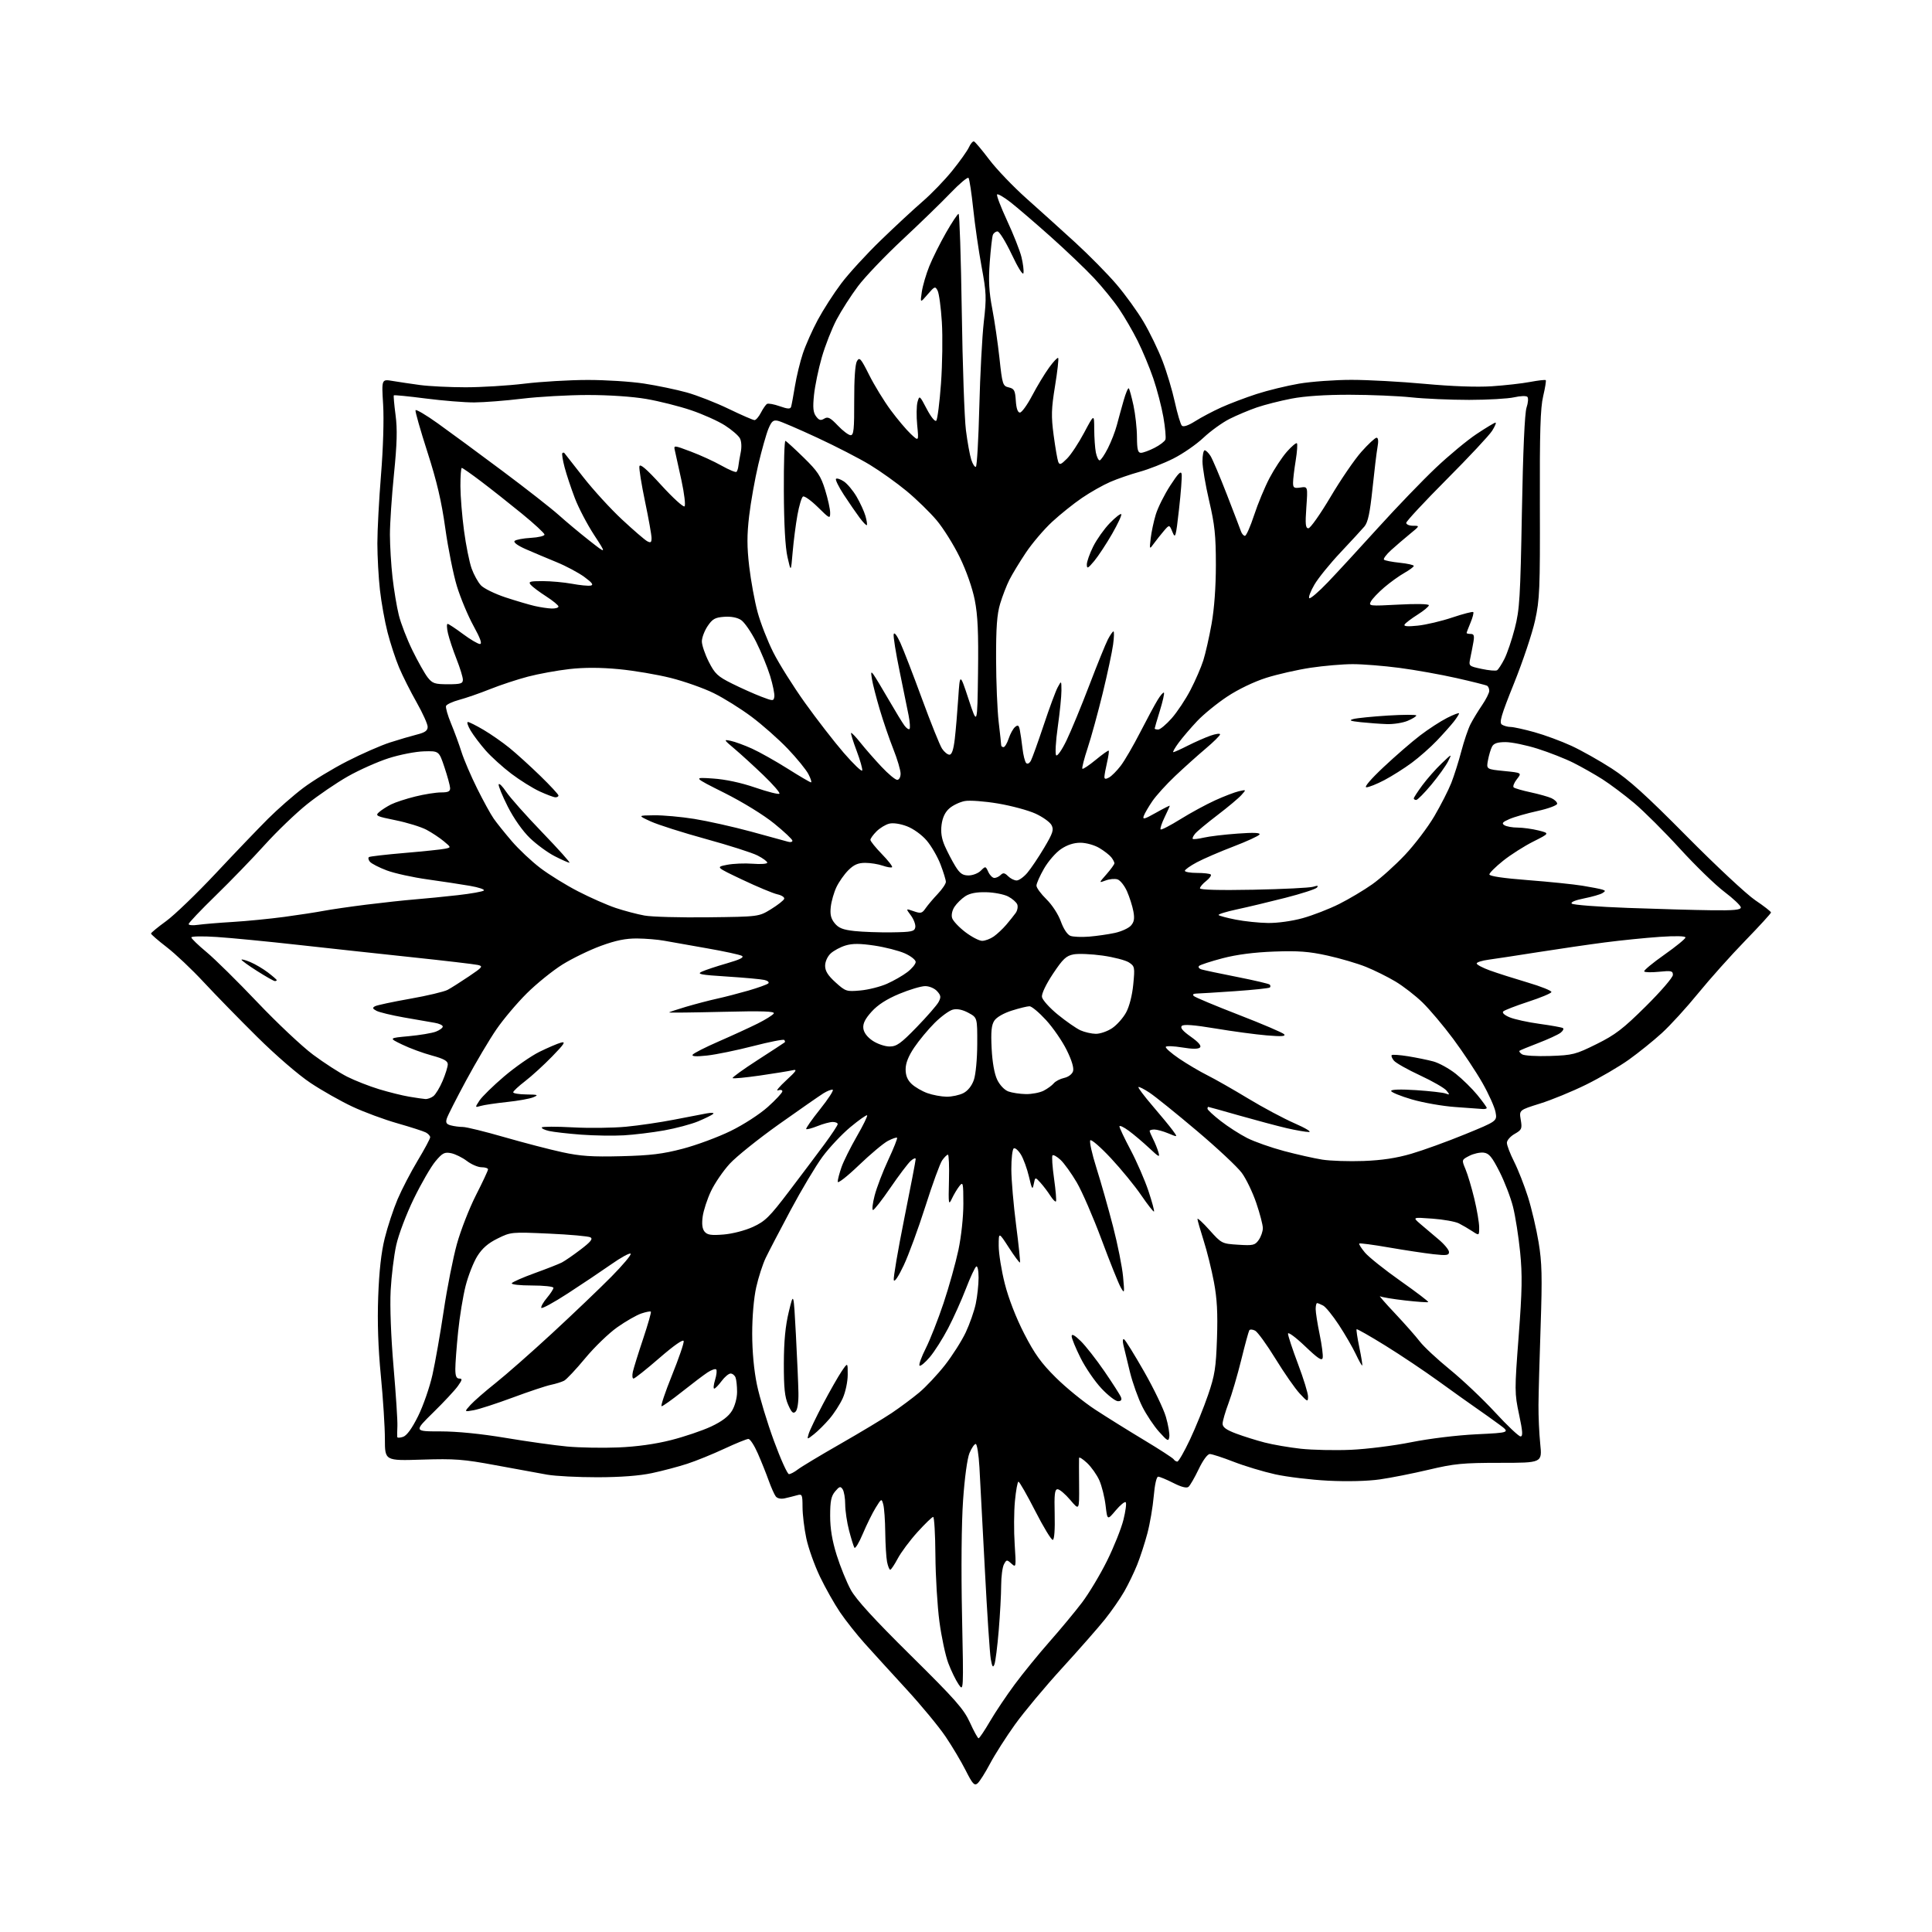 <?xml version="1.0" encoding="UTF-8" standalone="no"?>
<svg 
  version="1.1" 
  xmlns="http://www.w3.org/2000/svg" 
  xmlns:xlink="http://www.w3.org/1999/xlink" 
  xmlns:svg="http://www.w3.org/2000/svg"
  xmlns:rdf="http://www.w3.org/1999/02/22-rdf-syntax-ns#"
  xmlns:cc="http://creativecommons.org/ns#"
  xmlns:dc="http://purl.org/dc/elements/1.1/"
  viewBox="0 0 768 768"
  width="768"
  height="768"
>
<style>svg {background-color: white; }</style>"
<path stroke="none" fill="black" fill-rule="evenodd" d="M388.57,708.94C387.34,709.96 386.59,709.13 383.91,703.83C382.16,700.35 378.55,694.28 375.89,690.34C373.24,686.41 366.21,677.90 360.28,671.45C354.35,664.99 346.92,656.84 343.77,653.33C340.62,649.82 336.20,644.24 333.95,640.93C331.70,637.62 328.09,631.22 325.93,626.71C323.77,622.19 321.33,615.35 320.52,611.50C319.70,607.65 319.03,602.09 319.02,599.13C319.00,594.05 318.88,593.80 316.75,594.41C315.51,594.76 313.35,595.30 311.94,595.61C310.39,595.95 308.99,595.65 308.37,594.84C307.80,594.10 306.54,591.25 305.55,588.50C304.57,585.75 302.63,580.91 301.24,577.75C299.86,574.59 298.18,572.00 297.50,572.00C296.83,572.00 292.50,573.76 287.89,575.91C283.27,578.06 276.64,580.76 273.14,581.89C269.64,583.03 263.34,584.70 259.14,585.59C254.19,586.65 246.57,587.22 237.50,587.23C229.80,587.24 220.80,586.78 217.50,586.20C214.20,585.62 204.97,583.93 197.00,582.45C184.21,580.07 180.76,579.81 167.75,580.22C153.00,580.69 153.00,580.69 153.00,572.03C153.00,567.27 152.28,555.98 151.40,546.94C150.32,535.84 149.97,525.62 150.34,515.50C150.71,505.33 151.54,497.83 152.94,492.21C154.07,487.64 156.37,480.68 158.05,476.72C159.74,472.76 163.34,465.83 166.06,461.31C168.78,456.79 171.00,452.64 171.00,452.08C171.00,451.53 170.21,450.66 169.25,450.16C168.29,449.66 163.22,448.03 158.00,446.54C152.78,445.06 144.72,442.08 140.11,439.92C135.50,437.76 127.99,433.52 123.43,430.48C118.67,427.32 109.66,419.54 102.28,412.23C95.20,405.23 85.61,395.40 80.96,390.40C76.31,385.39 69.69,379.13 66.25,376.49C62.81,373.84 60.01,371.41 60.03,371.09C60.05,370.77 62.75,368.54 66.05,366.15C69.34,363.76 78.22,355.21 85.77,347.16C93.32,339.10 102.66,329.36 106.52,325.50C110.38,321.65 116.68,316.13 120.52,313.24C124.36,310.34 132.22,305.56 138.00,302.61C143.78,299.65 151.43,296.30 155.00,295.15C158.57,294.00 163.41,292.58 165.75,291.99C168.97,291.18 170.00,290.44 170.00,288.93C170.00,287.83 168.02,283.45 165.61,279.19C163.19,274.93 160.06,268.70 158.64,265.34C157.23,261.99 155.17,255.70 154.06,251.37C152.95,247.04 151.58,239.45 151.03,234.50C150.47,229.55 150.02,221.22 150.01,216.00C150.01,210.78 150.67,198.50 151.46,188.71C152.31,178.29 152.66,166.73 152.30,160.81C151.68,150.69 151.68,150.69 156.09,151.44C158.52,151.85 163.43,152.57 167.00,153.06C170.57,153.54 178.68,153.94 185.00,153.95C191.32,153.95 201.90,153.31 208.50,152.51C215.10,151.71 226.35,151.05 233.50,151.04C240.65,151.02 250.78,151.67 256.00,152.47C261.23,153.27 268.88,154.87 273.00,156.01C277.12,157.16 284.64,160.10 289.70,162.55C294.77,165.00 299.37,167.00 299.93,167.00C300.49,167.00 301.63,165.68 302.47,164.06C303.30,162.45 304.39,160.88 304.89,160.57C305.38,160.26 307.65,160.67 309.94,161.48C313.12,162.60 314.17,162.66 314.47,161.72C314.68,161.05 315.37,157.35 316.00,153.50C316.63,149.66 318.04,143.81 319.15,140.50C320.25,137.20 322.91,131.21 325.07,127.18C327.23,123.16 331.42,116.63 334.40,112.68C337.37,108.73 344.46,100.99 350.15,95.49C355.84,89.98 363.33,83.04 366.78,80.06C370.23,77.09 375.52,71.61 378.52,67.89C381.53,64.17 384.52,59.96 385.17,58.54C385.81,57.11 386.72,56.07 387.17,56.22C387.63,56.38 390.36,59.63 393.25,63.45C396.14,67.27 402.77,74.20 408.00,78.86C413.23,83.51 421.96,91.40 427.42,96.39C432.87,101.38 440.23,108.84 443.77,112.98C447.31,117.12 452.20,123.88 454.62,128.00C457.05,132.12 460.42,139.07 462.10,143.44C463.79,147.80 466.00,155.17 467.01,159.82C468.03,164.46 469.29,168.69 469.81,169.21C470.42,169.82 472.36,169.17 475.14,167.41C477.54,165.89 482.20,163.43 485.50,161.94C488.80,160.45 495.10,158.06 499.50,156.63C503.90,155.20 511.50,153.35 516.38,152.51C521.27,151.68 530.66,151.00 537.25,151.00C543.85,151.00 556.95,151.72 566.37,152.59C577.05,153.58 587.08,153.94 593.00,153.55C598.23,153.20 605.10,152.43 608.28,151.82C611.46,151.22 614.24,150.91 614.46,151.12C614.67,151.34 614.21,154.21 613.43,157.51C612.32,162.18 612.03,171.66 612.12,200.50C612.22,234.24 612.05,238.31 610.20,246.70C609.09,251.76 605.35,262.93 601.89,271.52C596.68,284.48 595.86,287.30 597.06,288.06C597.85,288.56 599.41,288.98 600.52,288.98C601.63,288.99 605.88,289.92 609.95,291.05C614.03,292.18 620.65,294.63 624.67,296.48C628.69,298.34 635.92,302.41 640.74,305.53C647.47,309.89 654.37,316.13 670.50,332.43C682.05,344.10 694.31,355.55 697.75,357.86C701.19,360.18 704.00,362.37 704.00,362.73C704.00,363.09 699.38,368.14 693.74,373.95C688.10,379.75 679.71,389.14 675.09,394.80C670.48,400.47 663.96,407.61 660.60,410.67C657.25,413.73 651.35,418.48 647.50,421.23C643.65,423.98 636.00,428.45 630.50,431.16C625.00,433.87 616.76,437.26 612.19,438.68C603.87,441.28 603.87,441.28 604.52,445.13C605.12,448.69 604.93,449.13 602.09,450.75C600.40,451.71 599.01,453.30 599.01,454.28C599.00,455.26 600.30,458.63 601.88,461.78C603.47,464.93 605.95,471.25 607.40,475.84C608.84,480.43 610.75,488.53 611.62,493.84C612.95,501.88 613.09,507.44 612.43,527.00C611.99,539.92 611.60,554.10 611.57,558.50C611.53,562.90 611.85,569.88 612.27,574.00C613.04,581.50 613.04,581.50 596.27,581.50C581.49,581.50 578.13,581.82 567.97,584.23C561.63,585.73 552.86,587.47 548.47,588.09C543.64,588.78 535.58,588.98 528.00,588.60C521.12,588.25 511.63,587.11 506.89,586.06C502.16,585.01 494.73,582.77 490.39,581.08C486.05,579.39 481.80,578.01 480.93,578.00C480.00,578.00 478.20,580.45 476.48,584.05C474.89,587.38 473.07,590.52 472.45,591.04C471.70,591.66 469.62,591.13 466.41,589.50C463.71,588.13 461.00,587.01 460.39,587.00C459.74,587.00 459.02,590.15 458.63,594.75C458.26,599.01 457.13,605.65 456.11,609.50C455.09,613.35 453.26,618.98 452.05,622.00C450.84,625.02 448.53,629.81 446.92,632.62C445.31,635.44 441.86,640.42 439.25,643.68C436.64,646.95 428.98,655.67 422.23,663.06C415.47,670.45 407.05,680.55 403.49,685.50C399.94,690.45 395.46,697.48 393.54,701.11C391.61,704.75 389.38,708.27 388.57,708.94zM389.00,691.00C389.32,691.00 391.35,687.99 393.50,684.31C395.65,680.62 400.10,673.99 403.38,669.56C406.66,665.13 412.90,657.48 417.23,652.56C421.57,647.65 427.36,640.67 430.10,637.06C432.83,633.45 437.31,626.00 440.04,620.50C442.77,615.00 445.71,607.65 446.58,604.16C447.45,600.68 447.86,597.53 447.49,597.16C447.12,596.80 445.32,598.27 443.50,600.43C440.19,604.37 440.19,604.37 439.49,598.43C439.10,595.17 437.99,590.70 437.02,588.50C436.05,586.30 433.85,583.18 432.13,581.56C430.41,579.95 428.97,579.05 428.94,579.56C428.90,580.08 428.91,585.00 428.96,590.50C429.04,600.50 429.04,600.50 425.44,596.25C423.46,593.91 421.20,592.00 420.42,592.00C419.27,592.00 419.05,593.91 419.25,601.97C419.40,608.02 419.11,612.02 418.50,612.13C417.95,612.24 414.81,607.08 411.53,600.66C408.25,594.25 405.25,589.00 404.86,589.00C404.48,589.00 403.85,592.47 403.45,596.71C403.05,600.95 403.00,608.66 403.35,613.85C403.95,623.07 403.92,623.24 402.06,621.56C400.25,619.92 400.10,619.94 399.08,621.85C398.49,622.96 397.99,626.71 397.98,630.18C397.98,633.66 397.54,641.73 397.01,648.11C396.48,654.50 395.71,660.57 395.30,661.61C394.72,663.09 394.41,662.63 393.85,659.50C393.45,657.30 392.40,641.33 391.50,624.00C390.61,606.67 389.64,588.34 389.34,583.25C389.05,578.16 388.38,574.00 387.86,574.00C387.33,574.00 386.22,575.62 385.39,577.61C384.51,579.72 383.45,587.46 382.84,596.36C382.21,605.36 382.04,623.87 382.42,642.00C383.05,672.50 383.05,672.50 381.02,669.50C379.90,667.85 378.07,664.07 376.95,661.09C375.83,658.12 374.24,650.69 373.43,644.59C372.62,638.49 371.90,626.64 371.84,618.25C371.78,609.86 371.38,603.00 370.95,603.00C370.52,603.00 367.71,605.72 364.70,609.04C361.69,612.36 358.17,617.09 356.87,619.54C355.57,621.99 354.22,624.00 353.88,624.00C353.53,624.00 352.97,622.59 352.62,620.88C352.28,619.16 351.96,613.87 351.90,609.12C351.85,604.38 351.49,599.39 351.11,598.04C350.44,595.60 350.40,595.62 348.09,599.35C346.81,601.42 344.52,606.06 343.00,609.66C341.49,613.26 339.97,615.77 339.64,615.23C339.31,614.70 338.36,611.63 337.52,608.42C336.68,605.21 335.99,600.54 335.98,598.04C335.98,595.54 335.52,592.83 334.96,592.00C334.11,590.72 333.67,590.85 331.98,592.86C330.40,594.74 330.00,596.71 330.00,602.56C330.00,607.66 330.79,612.42 332.60,618.20C334.03,622.76 336.56,628.98 338.21,632.00C340.32,635.84 347.49,643.69 361.98,658.00C379.87,675.68 383.11,679.36 385.57,684.75C387.13,688.19 388.68,691.00 389.00,691.00zM313.62,585.99C314.23,585.99 315.80,585.17 317.12,584.15C318.43,583.13 326.02,578.56 334.00,574.00C341.98,569.43 351.20,563.89 354.50,561.67C357.80,559.45 362.69,555.81 365.38,553.57C368.06,551.33 372.67,546.42 375.62,542.66C378.57,538.89 382.29,533.04 383.89,529.66C385.48,526.27 387.29,521.12 387.89,518.20C388.50,515.29 389.00,510.65 389.00,507.89C389.00,505.04 388.60,503.13 388.07,503.46C387.55,503.78 385.71,507.74 383.97,512.27C382.23,516.80 379.05,523.88 376.90,528.00C374.75,532.12 371.46,537.30 369.59,539.50C367.72,541.70 365.89,543.21 365.53,542.85C365.17,542.49 366.28,539.40 368.01,535.98C369.73,532.56 372.92,524.47 375.08,518.00C377.24,511.53 379.90,502.02 380.99,496.87C382.13,491.45 382.96,483.70 382.95,478.50C382.94,470.13 382.83,469.64 381.36,471.50C380.50,472.60 379.15,474.85 378.38,476.50C377.08,479.27 376.99,478.72 377.23,469.25C377.38,463.61 377.19,459.00 376.81,459.00C376.43,459.00 375.40,460.01 374.53,461.25C373.66,462.49 370.66,470.70 367.87,479.50C365.07,488.30 361.19,498.88 359.24,503.00C357.12,507.50 355.54,509.84 355.29,508.84C355.07,507.93 356.94,496.98 359.44,484.50C361.95,472.03 364.00,461.34 364.00,460.75C364.00,460.17 363.10,460.50 362.01,461.49C360.91,462.48 357.29,467.28 353.95,472.15C350.62,477.02 347.51,481.00 347.04,481.00C346.57,481.00 346.86,478.41 347.68,475.25C348.50,472.09 350.93,465.72 353.09,461.09C355.25,456.47 356.83,452.50 356.60,452.27C356.37,452.04 354.75,452.60 352.98,453.51C351.22,454.42 346.01,458.79 341.39,463.22C336.78,467.65 333.00,470.60 333.00,469.76C333.00,468.93 333.69,466.31 334.52,463.93C335.36,461.56 338.10,456.06 340.60,451.72C343.11,447.38 344.95,443.61 344.69,443.36C344.44,443.10 341.44,445.22 338.03,448.05C334.62,450.89 329.63,456.20 326.94,459.85C324.25,463.51 318.57,473.02 314.31,481.00C310.05,488.98 305.59,497.52 304.40,500.00C303.20,502.48 301.50,507.74 300.61,511.70C299.64,516.03 299.01,523.40 299.01,530.20C299.02,537.36 299.72,544.80 300.91,550.50C301.94,555.45 304.97,565.46 307.64,572.74C310.31,580.02 313.00,585.98 313.62,585.99zM468.01,581.00C468.50,581.00 470.76,577.06 473.03,572.25C475.30,567.44 478.54,559.45 480.23,554.50C482.91,546.68 483.37,543.74 483.77,532.00C484.11,521.96 483.80,516.22 482.55,509.60C481.63,504.70 479.79,497.27 478.45,493.10C477.12,488.92 476.02,485.08 476.01,484.56C476.01,484.04 478.17,486.04 480.82,489.00C485.59,494.32 485.71,494.39 492.19,494.80C498.15,495.18 498.88,495.01 500.37,492.89C501.27,491.60 502.00,489.49 502.00,488.20C502.00,486.90 500.82,482.39 499.38,478.17C497.94,473.95 495.36,468.58 493.63,466.24C491.91,463.89 483.86,456.35 475.73,449.49C467.61,442.62 459.17,435.82 456.96,434.36C454.76,432.90 452.77,431.90 452.54,432.13C452.31,432.36 454.81,435.69 458.10,439.53C461.39,443.36 465.01,447.76 466.15,449.31C468.22,452.12 468.22,452.12 464.49,450.56C462.44,449.70 459.91,449.00 458.88,449.00C457.85,449.00 457.00,449.25 457.00,449.55C457.00,449.85 457.62,451.31 458.37,452.80C459.13,454.28 460.08,456.62 460.48,458.00C461.14,460.23 460.75,460.05 456.86,456.40C454.46,454.15 450.81,451.05 448.75,449.53C446.69,448.01 445.00,447.22 445.00,447.77C445.00,448.32 447.00,452.54 449.44,457.14C451.87,461.74 455.05,469.04 456.50,473.36C457.94,477.68 458.95,481.39 458.73,481.60C458.52,481.81 456.25,478.92 453.68,475.17C451.12,471.41 445.69,464.78 441.62,460.42C437.55,456.06 433.86,452.85 433.42,453.28C432.97,453.70 434.07,458.65 435.85,464.28C437.63,469.90 440.59,480.35 442.44,487.50C444.29,494.65 446.09,503.65 446.44,507.50C447.05,514.20 447.01,514.38 445.51,511.76C444.65,510.26 441.22,501.71 437.89,492.76C434.56,483.82 430.11,473.57 428.01,470.00C425.91,466.43 423.02,462.41 421.60,461.08C420.17,459.75 418.73,458.94 418.39,459.27C418.05,459.61 418.33,463.76 419.00,468.50C419.67,473.24 420.01,477.33 419.75,477.59C419.48,477.85 418.48,476.81 417.50,475.28C416.53,473.75 414.78,471.45 413.62,470.16C411.50,467.83 411.50,467.83 410.93,470.66C410.44,473.16 410.21,472.80 409.03,467.75C408.29,464.59 406.85,460.63 405.83,458.96C404.80,457.28 403.53,456.17 402.98,456.51C402.44,456.84 402.01,460.58 402.02,464.81C402.03,469.04 402.89,479.02 403.92,487.00C404.95,494.98 405.64,501.66 405.45,501.86C405.26,502.06 403.28,499.41 401.05,495.96C397.00,489.69 397.00,489.69 397.00,495.22C397.00,498.26 398.09,505.05 399.43,510.32C400.92,516.19 403.89,523.84 407.11,530.11C411.26,538.19 413.90,541.86 419.74,547.64C423.80,551.67 430.81,557.37 435.31,560.31C439.82,563.26 448.56,568.71 454.75,572.43C460.94,576.15 466.25,579.60 466.56,580.09C466.87,580.59 467.52,581.00 468.01,581.00zM537.00,576.32C543.33,576.04 554.12,574.69 561.00,573.30C568.21,571.86 579.19,570.52 586.93,570.15C600.36,569.50 600.36,569.50 595.93,566.23C593.49,564.43 589.39,561.51 586.81,559.73C584.23,557.95 577.54,553.18 571.95,549.13C566.36,545.08 556.80,538.67 550.70,534.90C544.61,531.13 539.46,528.20 539.27,528.39C539.09,528.58 539.57,531.83 540.36,535.62C541.14,539.40 541.66,542.64 541.51,542.80C541.35,542.97 540.21,540.94 538.96,538.30C537.71,535.66 534.70,530.46 532.26,526.74C529.83,523.02 527.00,519.54 525.98,518.99C524.96,518.45 523.88,518.00 523.57,518.00C523.25,518.00 523.00,519.08 523.00,520.39C523.00,521.71 523.71,526.21 524.57,530.39C525.44,534.58 525.99,538.79 525.79,539.75C525.51,541.11 523.93,540.07 518.72,535.09C515.01,531.55 512.00,529.35 512.00,530.16C512.00,530.98 513.80,536.42 516.00,542.26C518.20,548.09 519.99,553.91 519.97,555.19C519.95,557.36 519.75,557.29 516.65,553.95C514.83,552.00 510.52,545.81 507.06,540.18C503.60,534.55 499.95,529.51 498.95,528.97C497.94,528.43 496.89,528.37 496.61,528.82C496.33,529.28 494.89,534.56 493.42,540.55C491.94,546.55 489.67,554.29 488.37,557.75C487.07,561.21 486.00,564.90 486.00,565.95C486.00,567.34 487.46,568.40 491.38,569.87C494.35,570.98 499.45,572.58 502.74,573.43C506.02,574.28 512.49,575.39 517.10,575.90C521.72,576.40 530.67,576.59 537.00,576.32zM245.79,575.38C253.08,575.08 260.50,574.05 266.71,572.47C272.01,571.13 279.18,568.70 282.65,567.08C286.95,565.07 289.59,563.07 290.97,560.81C292.14,558.89 292.99,555.75 293.00,553.33C293.00,551.04 292.73,548.45 292.39,547.58C292.06,546.71 291.17,546.00 290.42,546.00C289.67,546.00 288.06,547.35 286.84,549.00C285.62,550.65 284.30,552.00 283.91,552.00C283.51,552.00 283.67,550.43 284.26,548.50C284.85,546.58 285.05,544.72 284.70,544.37C284.35,544.02 282.81,544.55 281.28,545.55C279.75,546.55 275.21,549.99 271.18,553.19C267.16,556.38 263.48,559.00 263.01,559.00C262.53,559.00 264.38,553.49 267.10,546.75C269.82,540.02 271.93,533.88 271.78,533.11C271.60,532.24 267.95,534.78 262.10,539.85C256.94,544.33 252.32,548.00 251.84,548.00C251.35,548.00 251.24,546.76 251.58,545.25C251.93,543.74 253.76,537.84 255.67,532.15C257.57,526.46 258.95,521.62 258.73,521.40C258.51,521.17 256.79,521.51 254.91,522.14C253.04,522.77 248.74,525.23 245.37,527.61C241.99,529.99 236.26,535.53 232.62,539.93C228.98,544.33 225.21,548.34 224.25,548.85C223.29,549.35 220.93,550.09 219.00,550.49C217.07,550.89 210.26,553.16 203.85,555.54C197.45,557.92 190.47,560.18 188.35,560.57C184.50,561.27 184.50,561.27 187.00,558.50C188.38,556.98 192.88,553.05 197.00,549.78C201.12,546.51 211.25,537.60 219.50,529.98C227.75,522.36 238.30,512.29 242.95,507.59C247.59,502.90 251.08,498.74 250.69,498.36C250.30,497.97 246.83,499.87 242.98,502.58C239.12,505.28 231.36,510.49 225.73,514.14C220.10,517.80 215.35,520.38 215.17,519.89C214.98,519.39 215.99,517.61 217.42,515.92C218.84,514.23 220.00,512.43 220.00,511.92C220.00,511.42 216.15,511.00 211.44,511.00C206.58,511.00 203.12,510.61 203.44,510.09C203.75,509.60 207.87,507.79 212.59,506.08C217.32,504.37 222.16,502.47 223.34,501.86C224.53,501.25 227.89,498.93 230.82,496.70C234.81,493.66 235.78,492.46 234.71,491.86C233.92,491.42 226.50,490.75 218.21,490.38C203.32,489.71 203.07,489.73 197.82,492.32C194.03,494.18 191.71,496.20 189.74,499.33C188.23,501.75 186.13,507.07 185.09,511.15C184.05,515.23 182.70,523.47 182.10,529.46C181.49,535.45 181.00,542.07 181.00,544.17C181.00,546.98 181.42,548.00 182.57,548.00C183.87,548.00 183.77,548.51 182.01,550.98C180.84,552.63 176.44,557.35 172.22,561.48C164.56,569.00 164.56,569.00 175.07,569.00C181.75,569.00 191.23,569.95 201.04,571.59C209.54,573.02 220.55,574.56 225.50,575.02C230.45,575.47 239.58,575.64 245.79,575.38zM464.82,571.16C464.53,573.11 464.15,572.93 460.78,569.19C458.73,566.92 455.72,562.41 454.09,559.17C452.45,555.94 450.24,549.73 449.16,545.39C448.09,541.05 446.92,536.22 446.57,534.67C446.18,532.97 446.30,532.07 446.87,532.42C447.40,532.75 450.97,538.52 454.82,545.26C458.66,551.99 462.56,560.09 463.47,563.25C464.39,566.41 465.00,569.97 464.82,571.16zM160.25,571.16C161.72,570.66 163.78,567.81 166.20,562.94C168.23,558.85 170.80,551.45 171.91,546.50C173.02,541.55 175.03,530.08 176.39,521.00C177.74,511.93 180.10,500.02 181.62,494.53C183.14,489.05 186.55,480.32 189.19,475.12C191.84,469.93 194.00,465.30 194.00,464.84C194.00,464.38 192.84,464.00 191.43,464.00C190.02,464.00 187.40,462.88 185.60,461.51C183.80,460.14 180.98,458.75 179.32,458.41C176.70,457.89 175.87,458.32 173.08,461.66C171.31,463.77 167.45,470.45 164.50,476.50C161.50,482.67 158.42,490.80 157.50,495.00C156.59,499.12 155.60,507.23 155.29,513.00C154.96,519.36 155.41,531.33 156.44,543.33C157.38,554.24 158.07,564.82 157.97,566.83C157.88,568.85 157.85,570.82 157.90,571.22C157.96,571.61 159.01,571.59 160.25,571.16zM323.57,570.12C320.76,572.33 320.76,572.33 321.48,569.92C321.88,568.59 324.44,563.27 327.17,558.09C329.90,552.92 333.24,547.08 334.57,545.11C337.00,541.54 337.00,541.54 336.98,546.52C336.97,549.29 336.08,553.42 335.00,555.82C333.92,558.20 331.54,561.89 329.71,564.02C327.88,566.16 325.12,568.90 323.57,570.12zM604.43,571.00C605.43,571.00 605.31,569.09 603.85,562.25C602.05,553.81 602.05,552.72 603.69,531.18C605.08,512.94 605.18,506.80 604.27,497.68C603.65,491.53 602.39,483.46 601.45,479.74C600.52,476.02 598.09,469.72 596.07,465.74C593.06,459.83 591.91,458.44 589.76,458.19C588.32,458.02 585.75,458.59 584.06,459.47C581.00,461.05 581.00,461.05 582.56,464.78C583.42,466.82 585.00,472.10 586.06,476.50C587.12,480.90 587.99,486.01 587.99,487.87C588.00,491.23 588.00,491.23 585.25,489.42C583.74,488.43 581.33,487.02 579.90,486.30C578.46,485.59 573.74,484.74 569.40,484.43C561.50,483.85 561.50,483.85 564.50,486.45C566.15,487.87 569.41,490.64 571.75,492.59C574.09,494.54 576.00,496.84 576.00,497.70C576.00,499.02 575.04,499.15 569.75,498.56C566.31,498.17 558.38,496.97 552.12,495.89C545.87,494.80 540.56,494.10 540.33,494.33C540.10,494.56 541.13,496.19 542.61,497.95C544.10,499.71 550.44,504.77 556.71,509.19C562.98,513.61 567.95,517.39 567.74,517.59C567.54,517.79 563.41,517.50 558.55,516.95C553.70,516.40 549.22,515.65 548.61,515.29C548.00,514.93 550.65,517.98 554.51,522.07C558.36,526.16 562.80,531.19 564.38,533.25C565.95,535.31 571.35,540.34 576.37,544.43C581.39,548.52 589.47,556.17 594.32,561.43C599.17,566.69 603.72,571.00 604.43,571.00zM316.27,561.13C315.30,562.10 314.68,561.53 313.31,558.43C311.95,555.36 311.57,551.76 311.59,542.00C311.62,533.19 312.19,527.14 313.55,521.50C315.47,513.50 315.47,513.50 316.38,530.50C316.88,539.85 317.33,550.29 317.39,553.70C317.46,557.41 317.01,560.40 316.27,561.13zM444.41,557.00C443.41,557.00 440.45,554.71 437.83,551.91C435.20,549.12 431.47,543.66 429.53,539.78C427.59,535.90 426.00,532.03 426.00,531.17C426.00,530.11 427.14,530.71 429.56,533.05C431.52,534.95 435.79,540.40 439.06,545.17C442.33,549.94 445.28,554.55 445.61,555.42C446.02,556.50 445.64,557.00 444.41,557.00zM287.61,490.74C291.13,490.46 296.15,489.16 299.30,487.72C304.16,485.49 305.89,483.79 313.66,473.56C318.52,467.16 324.86,458.73 327.75,454.82C330.64,450.90 333.00,447.32 333.00,446.85C333.00,446.38 332.11,446.00 331.02,446.00C329.93,446.00 327.21,446.73 324.98,447.63C322.74,448.52 320.72,449.06 320.48,448.82C320.24,448.58 322.72,445.03 325.99,440.94C329.25,436.85 331.52,433.36 331.02,433.19C330.53,433.01 328.86,433.66 327.31,434.62C325.76,435.59 317.81,441.12 309.63,446.92C301.46,452.73 292.64,459.80 290.05,462.64C287.45,465.48 284.11,470.37 282.63,473.50C281.15,476.63 279.66,481.17 279.33,483.58C278.92,486.57 279.16,488.49 280.09,489.61C281.17,490.90 282.70,491.14 287.61,490.74zM542.00,461.51C549.31,461.24 555.10,460.37 561.03,458.63C565.73,457.26 575.33,453.78 582.36,450.90C595.16,445.66 595.16,445.66 594.50,442.08C594.14,440.11 591.80,434.90 589.30,430.50C586.80,426.10 581.57,418.23 577.69,413.00C573.80,407.77 568.30,401.25 565.47,398.50C562.64,395.75 557.78,391.99 554.69,390.15C551.59,388.30 546.33,385.69 543.00,384.35C539.67,383.00 532.80,380.98 527.73,379.86C520.35,378.23 516.09,377.91 506.50,378.26C498.57,378.55 491.62,379.45 486.00,380.92C481.32,382.15 477.12,383.52 476.65,383.97C476.18,384.43 476.63,385.06 477.65,385.37C478.67,385.68 485.04,387.03 491.81,388.36C498.58,389.70 504.39,391.06 504.73,391.39C505.06,391.73 505.09,392.24 504.79,392.54C504.49,392.84 498.23,393.50 490.87,394.01C483.52,394.51 476.62,394.95 475.55,394.96C474.34,394.99 473.96,395.35 474.55,395.93C475.07,396.44 483.12,399.81 492.44,403.42C501.75,407.02 509.85,410.49 510.44,411.11C511.23,411.96 509.45,412.08 503.50,411.58C499.10,411.21 489.95,409.98 483.16,408.84C474.62,407.42 470.50,407.10 469.78,407.82C469.06,408.54 470.17,409.86 473.38,412.12C476.45,414.29 477.67,415.73 477.01,416.39C476.35,417.05 473.98,417.05 469.95,416.38C466.61,415.83 463.67,415.72 463.42,416.13C463.16,416.55 465.55,418.65 468.72,420.81C471.90,422.96 476.98,425.96 480.00,427.47C483.02,428.98 490.29,433.12 496.13,436.66C501.98,440.21 510.31,444.65 514.63,446.54C518.96,448.43 521.52,449.98 520.31,449.99C519.11,449.99 515.15,449.31 511.51,448.47C507.88,447.62 499.43,445.37 492.74,443.47C486.06,441.56 480.45,440.00 480.29,440.00C480.13,440.00 480.00,440.34 480.00,440.76C480.00,441.18 482.36,443.37 485.25,445.62C488.14,447.88 492.88,450.92 495.78,452.39C498.68,453.86 505.27,456.18 510.41,457.55C515.56,458.92 522.41,460.46 525.63,460.97C528.86,461.48 536.23,461.72 542.00,461.51zM247.00,459.61C258.58,459.32 263.50,458.72 271.43,456.63C276.89,455.20 285.44,452.03 290.43,449.59C295.59,447.07 301.98,442.93 305.25,440.00C308.41,437.16 311.00,434.38 311.00,433.81C311.00,433.25 310.21,433.08 309.25,433.44C308.29,433.80 309.75,432.02 312.50,429.48C316.64,425.66 317.07,424.97 315.00,425.45C313.62,425.77 307.82,426.71 302.10,427.54C296.38,428.36 291.49,428.83 291.23,428.57C290.97,428.31 295.43,425.09 301.13,421.41C306.83,417.73 311.69,414.56 311.92,414.36C312.15,414.16 312.06,413.73 311.73,413.40C311.41,413.07 305.82,414.17 299.32,415.85C292.82,417.52 284.62,419.21 281.10,419.59C276.79,420.06 274.91,419.96 275.34,419.26C275.69,418.69 280.37,416.31 285.74,413.97C291.11,411.63 298.05,408.44 301.18,406.88C304.30,405.32 307.18,403.52 307.58,402.88C308.12,401.99 303.13,401.83 287.15,402.22C275.52,402.50 266.00,402.61 266.00,402.46C266.00,402.31 269.04,401.30 272.75,400.20C276.46,399.11 281.98,397.66 285.00,397.00C288.02,396.34 293.65,394.88 297.50,393.77C301.35,392.65 304.90,391.37 305.39,390.93C305.89,390.48 305.22,389.86 303.89,389.55C302.58,389.24 295.88,388.63 289.00,388.19C278.38,387.52 276.88,387.22 279.00,386.24C280.38,385.60 284.85,384.12 288.95,382.94C294.19,381.43 295.95,380.55 294.89,379.96C294.07,379.50 287.79,378.14 280.95,376.95C274.10,375.75 266.48,374.40 264.00,373.95C261.52,373.49 256.70,373.09 253.28,373.06C248.76,373.02 244.83,373.81 238.90,375.98C234.41,377.62 227.53,380.96 223.60,383.40C219.68,385.85 213.28,391.02 209.38,394.90C205.47,398.78 200.04,405.23 197.30,409.23C194.55,413.23 189.15,422.35 185.29,429.50C181.43,436.65 177.97,443.46 177.61,444.63C177.09,446.29 177.44,446.89 179.22,447.36C180.47,447.70 182.63,447.98 184.01,447.99C185.38,447.99 192.81,449.82 200.50,452.04C208.19,454.25 218.54,456.95 223.49,458.02C230.74,459.60 235.33,459.90 247.00,459.61zM248.00,451.31C243.88,451.55 236.22,451.43 231.00,451.04C225.78,450.65 220.03,449.99 218.24,449.58C216.45,449.17 215.17,448.54 215.39,448.17C215.62,447.80 221.14,447.79 227.65,448.14C234.17,448.50 243.71,448.38 248.86,447.89C254.02,447.40 262.57,446.14 267.86,445.10C273.16,444.06 279.06,442.93 280.97,442.58C282.92,442.23 284.01,442.34 283.47,442.82C282.94,443.29 280.25,444.61 277.50,445.76C274.75,446.90 268.67,448.52 264.00,449.36C259.32,450.19 252.12,451.07 248.00,451.31zM589.25,440.84C588.29,440.75 583.45,440.40 578.50,440.06C573.55,439.72 565.79,438.36 561.25,437.04C556.71,435.71 553.00,434.19 553.00,433.66C553.00,433.07 556.77,432.95 562.92,433.35C568.37,433.71 573.66,434.31 574.67,434.69C576.34,435.31 576.37,435.21 575.00,433.52C574.17,432.50 569.45,429.78 564.49,427.48C559.54,425.18 554.86,422.54 554.10,421.62C553.34,420.70 552.95,419.72 553.23,419.43C553.52,419.15 556.44,419.35 559.72,419.88C563.00,420.41 567.53,421.33 569.78,421.94C572.03,422.55 576.04,424.76 578.69,426.85C581.33,428.95 585.19,432.73 587.25,435.25C589.31,437.77 591.00,440.10 591.00,440.42C591.00,440.74 590.21,440.93 589.25,440.84zM191.13,439.61C188.76,440.30 188.76,440.30 190.60,437.48C191.62,435.94 196.03,431.62 200.41,427.89C204.79,424.16 211.10,419.77 214.43,418.12C217.77,416.48 221.62,414.83 223.00,414.46C225.02,413.92 224.34,414.98 219.50,419.95C216.20,423.35 211.36,427.76 208.75,429.77C206.14,431.77 204.00,433.77 204.00,434.21C204.00,434.64 206.36,435.03 209.25,435.06C213.87,435.12 214.20,435.25 212.00,436.18C210.62,436.76 205.90,437.61 201.50,438.07C197.10,438.54 192.43,439.23 191.13,439.61zM169.06,436.88C169.92,436.95 171.36,436.44 172.26,435.75C173.17,435.06 174.83,432.33 175.95,429.67C177.08,427.01 178.00,424.04 178.00,423.07C178.00,421.74 176.41,420.87 171.64,419.57C168.14,418.63 162.85,416.68 159.89,415.24C154.50,412.64 154.50,412.64 162.50,411.90C166.90,411.49 171.74,410.68 173.25,410.10C174.76,409.52 176.00,408.61 176.00,408.07C176.00,407.53 174.54,406.85 172.75,406.57C170.96,406.28 165.48,405.33 160.56,404.45C155.64,403.58 150.73,402.39 149.65,401.81C148.07,400.96 147.96,400.61 149.09,399.99C149.87,399.57 156.11,398.24 162.96,397.03C169.81,395.83 176.56,394.22 177.96,393.47C179.36,392.72 183.16,390.31 186.42,388.11C191.85,384.45 192.14,384.08 189.92,383.58C188.59,383.28 176.93,381.91 164.00,380.54C151.07,379.17 130.60,376.94 118.50,375.60C106.40,374.25 91.89,372.84 86.25,372.47C80.61,372.09 76.03,372.17 76.06,372.64C76.09,373.11 78.82,375.75 82.13,378.50C85.44,381.25 94.52,390.21 102.32,398.42C110.12,406.63 120.08,416.00 124.46,419.26C128.84,422.52 134.93,426.45 138.00,428.00C141.06,429.55 146.78,431.79 150.69,432.98C154.61,434.17 160.00,435.51 162.66,435.95C165.32,436.40 168.20,436.82 169.06,436.88zM376.30,435.96C378.39,435.98 381.39,435.33 382.97,434.52C384.76,433.59 386.32,431.62 387.13,429.27C387.87,427.14 388.45,420.94 388.47,415.01C388.50,404.52 388.50,404.52 384.94,402.60C382.60,401.34 380.49,400.91 378.77,401.34C377.33,401.70 374.06,404.10 371.50,406.66C368.93,409.22 365.30,413.61 363.42,416.40C361.11,419.83 360.00,422.63 360.00,425.06C360.00,427.56 360.73,429.34 362.41,430.91C363.73,432.15 366.54,433.79 368.66,434.54C370.77,435.30 374.21,435.93 376.30,435.96zM407.80,434.92C410.16,434.96 413.35,434.35 414.87,433.57C416.40,432.78 418.21,431.46 418.89,430.63C419.58,429.80 421.44,428.84 423.02,428.49C424.68,428.13 426.18,427.00 426.55,425.84C426.96,424.56 426.05,421.50 424.04,417.44C422.32,413.93 418.63,408.57 415.85,405.53C413.07,402.49 410.10,400.00 409.24,400.00C408.38,400.00 405.22,400.77 402.22,401.72C398.96,402.75 396.15,404.37 395.26,405.73C394.11,407.48 393.86,410.10 394.19,416.76C394.47,422.28 395.28,426.86 396.40,429.20C397.44,431.36 399.28,433.30 400.84,433.87C402.30,434.40 405.43,434.88 407.80,434.92zM616.14,419.77C625.20,419.46 626.30,419.18 634.64,415.05C642.12,411.35 645.18,409.00 654.25,400.01C660.16,394.16 665.00,388.54 665.00,387.54C665.00,385.93 664.36,385.79 659.51,386.29C656.50,386.60 653.83,386.54 653.59,386.15C653.36,385.77 656.95,382.79 661.58,379.53C666.21,376.27 670.00,373.18 670.00,372.66C670.00,372.08 666.04,371.99 659.75,372.42C654.11,372.81 644.33,373.80 638.00,374.62C631.67,375.44 619.75,377.18 611.50,378.48C603.25,379.78 594.36,381.14 591.75,381.49C589.14,381.84 587.00,382.51 587.00,382.99C587.00,383.47 589.36,384.72 592.25,385.77C595.14,386.82 601.89,388.97 607.26,390.56C612.63,392.14 616.88,393.86 616.71,394.37C616.54,394.88 612.37,396.62 607.45,398.22C602.53,399.83 598.08,401.56 597.57,402.05C597.01,402.60 598.02,403.53 600.11,404.40C602.01,405.19 607.36,406.37 612.00,407.00C616.65,407.64 620.82,408.39 621.28,408.67C621.74,408.96 621.31,409.81 620.31,410.57C619.31,411.32 615.35,413.14 611.50,414.62C607.65,416.09 604.29,417.48 604.03,417.70C603.77,417.93 604.22,418.56 605.03,419.10C605.84,419.65 610.82,419.95 616.14,419.77zM353.61,416.00C356.43,416.00 358.05,414.85 364.40,408.31C368.50,404.08 372.42,399.59 373.10,398.32C374.13,396.38 374.04,395.70 372.51,394.01C371.48,392.87 369.42,392.00 367.78,392.00C366.17,392.00 361.54,393.38 357.48,395.07C352.47,397.16 348.94,399.43 346.49,402.14C343.89,405.02 342.97,406.88 343.19,408.79C343.39,410.48 344.73,412.26 346.90,413.72C348.77,414.97 351.79,416.00 353.61,416.00zM435.60,410.96C437.31,410.98 440.23,409.97 442.10,408.71C443.97,407.45 446.47,404.64 447.65,402.46C448.94,400.09 450.08,395.62 450.49,391.33C451.15,384.50 451.08,384.10 448.77,382.58C447.44,381.71 442.73,380.49 438.31,379.86C433.89,379.24 428.69,379.02 426.77,379.38C423.82,379.94 422.53,381.15 418.57,387.10C415.80,391.27 414.01,395.03 414.19,396.29C414.36,397.46 417.20,400.63 420.50,403.32C423.80,406.01 427.85,408.82 429.50,409.57C431.15,410.31 433.90,410.94 435.60,410.96zM342.01,393.73C345.15,393.45 349.90,392.25 352.56,391.08C355.22,389.90 358.88,387.81 360.69,386.42C362.51,385.03 364.00,383.22 364.00,382.39C364.00,381.56 362.04,380.02 359.64,378.96C357.24,377.90 351.80,376.51 347.56,375.88C341.86,375.03 338.86,375.02 336.13,375.84C334.10,376.45 331.43,377.88 330.21,379.01C328.93,380.21 328.00,382.27 328.00,383.92C328.00,385.99 329.13,387.79 332.14,390.51C336.13,394.11 336.50,394.23 342.01,393.73zM109.25,389.99C108.84,389.99 105.69,388.20 102.25,386.02C98.81,383.84 96.00,381.81 96.00,381.51C96.00,381.22 97.57,381.63 99.50,382.44C101.42,383.24 104.57,385.10 106.50,386.57C108.42,388.04 110.00,389.41 110.00,389.62C110.00,389.83 109.66,390.00 109.25,389.99zM390.42,374.00C391.59,374.00 393.67,373.22 395.03,372.27C396.39,371.32 398.62,369.22 400.00,367.61C401.38,365.99 403.06,363.88 403.75,362.92C404.44,361.95 404.72,360.43 404.38,359.54C404.04,358.65 402.40,357.22 400.74,356.36C399.07,355.50 395.16,354.74 392.03,354.67C388.13,354.58 385.52,355.09 383.69,356.28C382.23,357.24 380.31,359.12 379.43,360.46C378.49,361.90 378.10,363.75 378.49,364.96C378.85,366.09 381.20,368.59 383.71,370.51C386.23,372.43 389.25,374.00 390.42,374.00zM433.00,372.32C436.02,372.07 440.60,371.41 443.17,370.85C445.73,370.30 448.60,368.99 449.54,367.96C450.83,366.53 451.07,365.17 450.54,362.29C450.16,360.21 449.02,356.63 448.02,354.35C447.02,352.07 445.31,349.92 444.23,349.57C443.15,349.23 441.02,349.42 439.51,350.00C436.75,351.04 436.75,351.04 439.88,347.49C441.59,345.53 443.00,343.58 443.00,343.16C443.00,342.73 442.44,341.66 441.75,340.78C441.06,339.90 438.93,338.24 437.00,337.09C435.01,335.91 431.76,335.01 429.48,335.00C426.82,335.00 424.20,335.86 421.73,337.54C419.68,338.93 416.65,342.42 415.01,345.29C413.36,348.15 412.01,351.20 412.01,352.05C412.00,352.90 413.78,355.33 415.96,357.46C418.22,359.67 420.68,363.45 421.70,366.28C422.76,369.24 424.29,371.55 425.49,372.01C426.60,372.43 429.98,372.57 433.00,372.32zM354.49,370.62C362.43,370.51 363.52,370.28 363.84,368.63C364.03,367.60 363.26,365.48 362.11,363.93C360.02,361.11 360.02,361.11 363.20,362.22C366.03,363.20 366.54,363.08 367.93,361.06C368.80,359.81 370.96,357.25 372.75,355.36C374.54,353.48 376.00,351.31 376.00,350.56C376.00,349.80 375.04,346.68 373.87,343.62C372.70,340.57 370.22,336.29 368.36,334.11C366.42,331.84 363.08,329.43 360.53,328.46C357.86,327.44 355.04,327.02 353.46,327.42C352.01,327.78 349.74,329.17 348.41,330.50C347.09,331.82 346.00,333.34 346.00,333.86C346.00,334.39 348.05,336.93 350.56,339.51C353.07,342.09 354.90,344.44 354.61,344.72C354.33,345.00 352.66,344.73 350.90,344.12C349.14,343.50 346.00,343.00 343.93,343.00C341.09,343.00 339.43,343.73 337.22,345.93C335.61,347.54 333.49,350.56 332.50,352.64C331.51,354.72 330.50,358.24 330.25,360.47C329.91,363.51 330.29,365.14 331.79,366.99C333.35,368.91 335.09,369.60 339.65,370.10C342.87,370.45 349.54,370.69 354.49,370.62zM78.75,367.63C80.81,367.34 87.00,366.82 92.50,366.49C98.00,366.16 107.22,365.25 113.00,364.48C118.78,363.70 125.81,362.62 128.63,362.08C131.45,361.54 139.10,360.43 145.63,359.61C152.16,358.80 160.88,357.85 165.00,357.52C169.12,357.19 176.78,356.43 182.00,355.84C187.22,355.25 191.87,354.42 192.33,354.00C192.79,353.58 190.32,352.74 186.83,352.14C183.35,351.54 175.74,350.38 169.91,349.57C164.09,348.76 156.82,347.16 153.76,346.01C150.69,344.86 147.67,343.31 147.04,342.55C146.42,341.80 146.26,340.96 146.70,340.69C147.14,340.42 153.57,339.68 161.00,339.05C168.43,338.42 175.60,337.67 176.93,337.38C179.37,336.87 179.37,336.87 176.43,334.42C174.82,333.07 171.72,331.01 169.54,329.85C167.36,328.69 161.83,326.99 157.25,326.06C149.54,324.50 149.06,324.26 150.71,322.81C151.70,321.95 153.85,320.57 155.50,319.75C157.15,318.93 161.45,317.52 165.06,316.63C168.67,315.73 173.29,315.00 175.31,315.00C178.19,315.00 178.98,314.61 178.93,313.25C178.89,312.29 177.87,308.57 176.68,305.00C174.50,298.50 174.50,298.50 168.50,298.67C165.20,298.76 158.90,299.99 154.50,301.40C150.10,302.81 142.81,306.06 138.29,308.62C133.78,311.18 126.47,316.16 122.06,319.69C117.65,323.22 110.10,330.47 105.28,335.80C100.47,341.14 91.67,350.23 85.74,356.00C79.81,361.77 74.96,366.88 74.98,367.34C74.99,367.80 76.69,367.93 78.75,367.63zM504.02,366.90C507.79,366.96 513.62,366.15 517.84,364.98C521.86,363.86 528.37,361.34 532.32,359.36C536.27,357.38 542.20,353.85 545.50,351.51C548.81,349.17 554.66,343.91 558.50,339.83C562.35,335.75 567.60,328.83 570.17,324.45C572.73,320.08 575.77,314.13 576.91,311.24C578.04,308.35 579.85,302.66 580.91,298.59C581.98,294.52 583.62,289.68 584.57,287.84C585.51,286.00 587.57,282.62 589.14,280.32C590.71,278.02 592.00,275.46 592.00,274.63C592.00,273.80 591.63,272.89 591.18,272.61C590.74,272.34 585.26,270.96 579.01,269.55C572.77,268.14 562.54,266.31 556.28,265.49C550.02,264.67 541.66,264.00 537.70,264.01C533.74,264.01 526.22,264.66 521.00,265.44C515.77,266.23 507.83,268.03 503.37,269.44C498.54,270.97 492.24,273.99 487.87,276.88C483.82,279.56 478.43,283.95 475.90,286.63C473.37,289.31 470.05,293.19 468.53,295.25C467.01,297.31 466.06,299.00 466.41,299.00C466.77,299.00 469.38,297.83 472.21,296.39C475.04,294.96 479.08,293.18 481.18,292.44C483.28,291.70 485.00,291.46 485.00,291.92C485.00,292.38 482.41,294.94 479.25,297.61C476.09,300.27 470.64,305.17 467.14,308.48C463.64,311.79 459.55,316.30 458.06,318.50C456.56,320.70 455.03,323.33 454.66,324.35C454.10,325.89 454.92,325.67 459.49,323.09C462.52,321.38 465.00,320.13 465.00,320.30C465.00,320.48 464.07,322.55 462.93,324.91C461.79,327.27 461.09,329.42 461.37,329.70C461.65,329.99 465.17,328.17 469.19,325.67C473.21,323.16 479.43,319.79 483.00,318.16C486.57,316.53 490.84,314.90 492.47,314.53C495.45,313.85 495.45,313.85 493.47,316.05C492.39,317.27 488.12,320.84 483.98,324.00C479.85,327.15 475.84,330.48 475.09,331.39C474.33,332.30 473.90,333.24 474.14,333.47C474.37,333.70 476.34,333.48 478.53,332.97C480.71,332.46 486.73,331.74 491.91,331.37C498.40,330.89 501.11,331.01 500.66,331.74C500.31,332.31 495.62,334.47 490.26,336.52C484.89,338.57 478.36,341.39 475.75,342.79C473.14,344.18 471.00,345.70 471.00,346.16C471.00,346.62 473.18,347.00 475.83,347.00C478.49,347.00 480.95,347.28 481.30,347.63C481.65,347.98 480.82,349.14 479.47,350.21C478.11,351.27 477.00,352.58 477.00,353.12C477.00,353.74 484.81,353.94 498.25,353.68C509.94,353.45 520.62,352.92 522.00,352.50C523.82,351.94 524.22,352.03 523.47,352.85C522.90,353.46 517.28,355.28 510.97,356.89C504.66,358.50 495.98,360.58 491.67,361.50C487.36,362.42 484.10,363.44 484.42,363.76C484.75,364.08 487.82,364.90 491.25,365.57C494.69,366.25 500.43,366.85 504.02,366.90zM281.56,364.64C301.63,364.40 301.63,364.40 306.50,361.41C309.17,359.76 311.53,357.91 311.73,357.30C311.94,356.68 310.71,355.87 309.00,355.50C307.29,355.12 301.07,352.53 295.19,349.74C284.50,344.67 284.50,344.67 289.00,343.78C291.48,343.29 296.09,343.10 299.25,343.35C302.41,343.60 305.00,343.41 305.00,342.93C305.00,342.44 303.26,341.15 301.13,340.07C299.00,338.98 289.76,336.03 280.59,333.51C271.43,330.99 261.58,327.86 258.71,326.55C253.50,324.16 253.50,324.16 260.00,324.09C263.57,324.04 270.77,324.69 276.00,325.53C281.23,326.37 291.35,328.63 298.50,330.56C305.65,332.49 312.29,334.31 313.25,334.60C314.21,334.89 315.00,334.71 315.00,334.19C315.00,333.68 311.75,330.61 307.77,327.38C303.59,323.98 295.26,318.85 288.02,315.22C275.50,308.94 275.50,308.94 283.37,309.47C288.37,309.80 294.53,311.12 300.22,313.07C305.15,314.77 309.47,315.86 309.82,315.51C310.18,315.16 307.32,311.86 303.48,308.17C299.64,304.49 294.48,299.77 292.00,297.68C287.63,293.99 287.59,293.90 290.50,294.50C292.15,294.85 295.95,296.24 298.95,297.60C301.94,298.96 308.29,302.53 313.06,305.53C317.82,308.54 322.02,311.00 322.38,311.00C322.75,311.00 322.30,309.54 321.37,307.75C320.45,305.96 316.73,301.40 313.10,297.60C309.47,293.81 303.00,288.09 298.71,284.89C294.43,281.69 287.68,277.48 283.71,275.53C279.75,273.58 272.07,270.86 266.66,269.50C261.25,268.14 251.93,266.56 245.96,266.00C238.65,265.31 232.20,265.30 226.29,265.97C221.46,266.52 214.07,267.87 209.87,268.97C205.67,270.07 198.91,272.30 194.84,273.93C190.77,275.56 185.26,277.47 182.60,278.18C179.93,278.90 177.56,280.00 177.31,280.62C177.07,281.25 177.97,284.41 179.31,287.63C180.65,290.86 182.53,295.98 183.48,299.00C184.44,302.02 187.22,308.51 189.66,313.41C192.10,318.32 195.06,323.72 196.25,325.41C197.43,327.11 200.67,331.15 203.45,334.39C206.23,337.63 211.33,342.43 214.80,345.06C218.26,347.69 225.01,351.87 229.80,354.33C234.58,356.80 241.31,359.77 244.74,360.92C248.17,362.07 253.34,363.43 256.24,363.95C259.13,364.47 270.53,364.78 281.56,364.64zM680.25,361.84C689.19,361.96 692.00,361.70 692.00,360.72C692.00,360.02 689.05,357.22 685.45,354.50C681.85,351.78 673.91,344.07 667.81,337.38C661.70,330.68 653.51,322.51 649.61,319.23C645.70,315.95 640.02,311.70 637.00,309.77C633.98,307.85 628.80,304.91 625.50,303.25C622.20,301.59 615.76,299.06 611.20,297.62C606.63,296.18 600.91,295.00 598.48,295.00C595.29,295.00 593.81,295.49 593.12,296.77C592.60,297.74 591.87,300.17 591.50,302.16C590.82,305.78 590.82,305.78 597.90,306.49C604.99,307.20 604.99,307.20 602.96,309.77C601.85,311.19 601.29,312.64 601.72,313.01C602.15,313.38 605.19,314.26 608.47,314.96C611.75,315.67 615.46,316.71 616.72,317.28C617.97,317.85 619.00,318.85 619.00,319.49C619.00,320.13 615.52,321.43 611.25,322.37C606.99,323.31 601.93,324.75 600.02,325.59C597.26,326.79 596.84,327.29 598.02,328.03C598.83,328.55 601.21,328.98 603.31,328.98C605.40,328.99 609.12,329.51 611.58,330.12C616.04,331.25 616.04,331.25 609.47,334.55C605.86,336.37 600.47,339.80 597.50,342.18C594.53,344.56 592.07,346.99 592.05,347.59C592.02,348.29 597.58,349.11 607.32,349.86C615.75,350.51 625.53,351.51 629.07,352.09C632.61,352.67 636.16,353.36 636.97,353.63C638.27,354.05 638.27,354.22 636.97,355.04C636.16,355.55 632.89,356.49 629.69,357.13C626.15,357.83 624.24,358.64 624.80,359.20C625.31,359.71 635.35,360.48 647.11,360.91C658.88,361.34 673.79,361.76 680.25,361.84zM404.13,350.00C405.06,350.00 406.99,348.61 408.41,346.92C409.84,345.23 412.84,340.76 415.08,336.99C418.57,331.11 418.98,329.83 417.99,327.98C417.35,326.78 414.49,324.74 411.63,323.43C408.77,322.12 402.07,320.31 396.73,319.41C391.35,318.50 385.46,318.07 383.52,318.43C381.59,318.79 378.85,320.08 377.44,321.30C375.72,322.78 374.69,324.90 374.30,327.79C373.90,330.80 374.28,333.32 375.57,336.28C376.59,338.60 378.46,342.19 379.72,344.25C381.55,347.23 382.64,348.00 385.01,348.00C386.66,348.00 388.85,347.15 389.89,346.11C391.74,344.26 391.80,344.27 392.87,346.61C393.47,347.92 394.55,349.00 395.28,349.00C396.01,349.00 397.14,348.46 397.81,347.79C398.75,346.85 399.39,346.96 400.72,348.29C401.66,349.23 403.19,350.00 404.13,350.00zM226.37,342.95C225.89,342.93 223.25,341.76 220.50,340.35C217.75,338.95 213.32,335.70 210.66,333.15C207.75,330.34 204.26,325.39 201.86,320.66C199.68,316.35 198.05,312.36 198.23,311.80C198.42,311.23 199.77,312.57 201.23,314.77C202.69,316.98 209.14,324.23 215.56,330.89C221.98,337.55 226.84,342.98 226.37,342.95zM562.96,318.00C562.43,318.00 562.00,317.72 562.00,317.38C562.00,317.05 563.54,314.68 565.42,312.13C567.31,309.59 570.73,305.70 573.04,303.50C577.23,299.50 577.23,299.50 575.62,302.69C574.73,304.45 571.74,308.61 568.97,311.94C566.19,315.27 563.49,318.00 562.96,318.00zM220.75,316.94C220.06,316.91 217.25,315.85 214.50,314.59C211.75,313.32 206.70,310.17 203.28,307.58C199.86,304.99 195.27,300.84 193.08,298.35C190.89,295.86 188.19,292.29 187.08,290.41C185.97,288.54 185.48,287.00 185.99,287.00C186.50,287.00 189.29,288.40 192.21,290.12C195.12,291.83 199.75,295.06 202.50,297.29C205.25,299.52 210.76,304.52 214.75,308.40C218.74,312.28 222.00,315.80 222.00,316.22C222.00,316.65 221.44,316.97 220.75,316.94zM543.15,312.96C542.16,312.93 544.90,309.72 550.00,304.93C554.67,300.54 561.19,294.89 564.49,292.37C567.78,289.85 572.61,286.71 575.24,285.38C577.86,284.05 580.00,283.24 580.00,283.58C580.00,283.91 579.07,285.38 577.93,286.84C576.79,288.30 573.76,291.70 571.20,294.39C568.64,297.08 564.12,301.06 561.17,303.24C558.21,305.43 553.32,308.52 550.30,310.11C547.27,311.70 544.06,312.98 543.15,312.96zM356.65,310.00C357.42,310.00 358.00,308.94 358.00,307.53C358.00,306.17 356.70,301.77 355.10,297.76C353.51,293.75 351.08,286.65 349.70,281.99C348.32,277.32 346.93,271.93 346.62,270.00C346.13,267.05 346.23,266.77 347.27,268.21C347.95,269.15 350.66,273.65 353.30,278.21C355.94,282.77 358.74,287.37 359.54,288.43C360.33,289.49 361.24,290.10 361.55,289.78C361.87,289.46 361.70,287.02 361.18,284.35C360.66,281.68 359.04,273.71 357.57,266.63C356.10,259.55 355.06,253.02 355.25,252.13C355.46,251.15 356.51,252.49 357.89,255.50C359.14,258.25 363.03,268.30 366.52,277.83C370.02,287.36 373.59,296.25 374.46,297.58C375.33,298.91 376.67,300.00 377.42,300.00C378.37,300.00 379.03,298.04 379.54,293.75C379.94,290.31 380.56,283.00 380.92,277.50C381.58,267.50 381.58,267.50 385.04,278.00C388.50,288.50 388.50,288.50 388.78,267.50C388.99,251.44 388.69,244.62 387.48,238.50C386.53,233.72 384.13,226.87 381.51,221.50C379.10,216.55 374.96,209.94 372.31,206.80C369.67,203.67 364.32,198.46 360.43,195.23C356.53,192.00 349.95,187.30 345.80,184.78C341.65,182.26 332.23,177.41 324.88,174.00C317.52,170.58 310.49,167.56 309.25,167.28C307.40,166.86 306.72,167.42 305.47,170.42C304.63,172.44 302.82,178.82 301.45,184.61C300.08,190.41 298.44,199.61 297.80,205.07C296.90,212.71 296.91,217.37 297.83,225.25C298.50,230.89 299.98,239.00 301.14,243.28C302.29,247.56 305.10,254.76 307.37,259.28C309.64,263.80 315.31,272.83 319.97,279.35C324.63,285.87 331.58,294.84 335.41,299.27C339.25,303.70 342.55,306.86 342.74,306.29C342.93,305.72 341.93,302.21 340.53,298.48C339.12,294.75 338.13,291.54 338.32,291.35C338.51,291.16 340.19,292.91 342.05,295.25C343.91,297.59 347.65,301.86 350.36,304.75C353.07,307.64 355.90,310.00 356.65,310.00zM440.84,309.08C441.86,308.54 443.95,306.44 445.50,304.41C447.05,302.39 450.53,296.40 453.24,291.11C455.95,285.83 459.08,280.01 460.20,278.20C461.31,276.38 462.43,275.10 462.68,275.35C462.93,275.60 462.21,278.82 461.07,282.51C459.93,286.19 459.00,289.39 459.00,289.61C459.00,289.82 459.64,290.00 460.42,290.00C461.19,290.00 463.61,287.97 465.79,285.50C467.97,283.02 471.33,277.96 473.25,274.25C475.18,270.54 477.47,265.25 478.34,262.50C479.21,259.75 480.69,253.22 481.62,248.00C482.69,242.02 483.33,233.31 483.33,224.50C483.32,212.86 482.88,208.58 480.66,199.12C479.20,192.85 478.00,185.77 478.00,183.37C478.00,180.96 478.40,179.00 478.88,179.00C479.37,179.00 480.41,180.01 481.20,181.25C481.98,182.49 484.90,189.35 487.67,196.50C490.44,203.65 492.99,210.29 493.32,211.25C493.66,212.21 494.36,213.00 494.89,213.00C495.41,213.00 497.05,209.29 498.54,204.75C500.03,200.21 502.79,193.57 504.67,190.00C506.55,186.43 509.64,181.74 511.54,179.58C513.44,177.43 515.24,175.91 515.54,176.21C515.84,176.51 515.62,179.62 515.05,183.13C514.48,186.63 514.01,190.56 514.01,191.86C514.00,193.91 514.39,194.17 516.94,193.80C519.88,193.36 519.88,193.36 519.29,201.68C518.81,208.44 518.97,210.00 520.11,210.00C520.88,210.00 524.83,204.40 528.89,197.56C532.94,190.71 538.48,182.61 541.21,179.56C543.93,176.50 546.63,174.00 547.21,174.00C547.88,174.00 548.02,175.37 547.58,177.75C547.21,179.81 546.31,187.25 545.58,194.29C544.57,203.92 543.78,207.62 542.38,209.29C541.35,210.50 537.08,215.13 532.90,219.58C528.71,224.02 524.04,229.78 522.52,232.37C521.00,234.97 520.07,237.40 520.44,237.78C520.82,238.16 524.14,235.32 527.82,231.48C531.49,227.64 540.50,217.87 547.84,209.76C555.18,201.65 565.47,190.97 570.70,186.02C575.93,181.06 583.26,174.98 586.99,172.51C590.72,170.03 594.09,168.00 594.48,168.00C594.88,168.00 594.27,169.46 593.14,171.25C592.01,173.04 583.87,181.75 575.04,190.60C566.22,199.46 559.00,207.22 559.00,207.85C559.00,208.48 560.23,209.00 561.73,209.00C564.44,209.00 564.44,209.02 560.48,212.25C558.29,214.04 554.93,216.92 553.00,218.67C551.08,220.41 549.80,222.13 550.15,222.48C550.50,222.83 553.31,223.38 556.39,223.70C559.48,224.02 562.00,224.58 562.00,224.96C562.00,225.33 560.31,226.58 558.25,227.75C556.19,228.91 552.58,231.51 550.24,233.52C547.89,235.53 545.52,238.03 544.96,239.08C543.97,240.92 544.35,240.96 555.97,240.34C562.95,239.96 568.00,240.07 568.00,240.60C568.00,241.09 565.97,242.78 563.50,244.34C561.03,245.90 558.71,247.66 558.35,248.25C557.89,248.99 559.52,249.13 563.61,248.70C566.87,248.36 573.05,246.90 577.35,245.45C581.65,244.01 585.38,243.05 585.64,243.31C585.90,243.57 585.42,245.46 584.56,247.51C583.70,249.57 583.00,251.41 583.00,251.62C583.00,251.83 583.73,252.00 584.63,252.00C585.92,252.00 586.14,252.68 585.70,255.25C585.38,257.04 584.83,259.92 584.46,261.64C583.80,264.76 583.84,264.80 588.98,265.90C591.83,266.51 594.59,266.76 595.10,266.44C595.61,266.12 596.93,264.10 598.02,261.95C599.12,259.80 600.98,254.32 602.15,249.77C604.07,242.34 604.36,237.65 604.98,203.50C605.42,179.25 606.09,164.25 606.82,162.04C607.46,160.14 607.61,158.21 607.15,157.75C606.69,157.29 604.33,157.38 601.91,157.93C599.48,158.49 591.42,158.95 584.00,158.96C576.58,158.96 566.23,158.51 561.00,157.95C555.77,157.40 544.75,156.93 536.50,156.92C526.88,156.90 518.58,157.46 513.35,158.47C508.87,159.33 502.68,160.91 499.61,161.96C496.53,163.02 491.66,165.07 488.77,166.52C485.89,167.97 481.23,171.33 478.42,173.98C475.61,176.64 470.21,180.38 466.41,182.29C462.61,184.20 456.57,186.57 453.00,187.55C449.43,188.53 444.17,190.34 441.33,191.58C438.48,192.81 433.44,195.66 430.14,197.91C426.83,200.15 421.47,204.45 418.22,207.45C414.98,210.46 410.28,215.97 407.79,219.71C405.29,223.44 402.35,228.30 401.24,230.50C400.13,232.70 398.48,236.97 397.57,240.00C396.31,244.18 395.93,249.46 395.96,262.00C395.98,271.07 396.44,282.32 396.99,287.00C397.54,291.68 397.99,295.84 397.99,296.25C398.00,296.66 398.42,297.00 398.92,297.00C399.43,297.00 400.35,295.46 400.97,293.58C401.59,291.70 402.74,289.63 403.51,288.99C404.64,288.05 405.01,288.28 405.39,290.16C405.66,291.45 406.13,294.73 406.45,297.46C406.76,300.19 407.42,302.82 407.92,303.32C408.45,303.85 409.22,303.45 409.81,302.36C410.35,301.34 412.64,294.96 414.90,288.20C417.15,281.43 419.65,274.68 420.46,273.20C421.92,270.50 421.92,270.50 421.94,274.50C421.95,276.70 421.30,283.20 420.48,288.95C419.66,294.71 419.38,299.78 419.85,300.25C420.32,300.72 422.17,298.05 423.97,294.30C425.77,290.56 429.84,280.72 433.00,272.44C436.16,264.16 439.49,255.95 440.40,254.19C441.31,252.44 442.31,251.00 442.62,251.00C442.93,251.00 442.87,253.36 442.47,256.25C442.08,259.14 440.23,267.80 438.36,275.50C436.48,283.20 433.79,293.02 432.37,297.31C430.95,301.61 430.00,305.34 430.26,305.59C430.51,305.84 432.90,304.25 435.56,302.06C438.22,299.86 440.54,298.21 440.73,298.40C440.92,298.58 440.61,300.71 440.06,303.12C439.50,305.53 439.04,308.08 439.02,308.79C439.01,309.73 439.50,309.81 440.84,309.08zM551.28,287.84C548.65,287.75 544.02,287.41 541.00,287.09C536.68,286.63 536.04,286.35 538.00,285.82C539.38,285.45 545.56,284.83 551.75,284.44C557.94,284.06 563.00,284.05 563.00,284.42C563.00,284.80 561.44,285.75 559.53,286.55C557.62,287.35 553.91,287.93 551.28,287.84zM307.81,276.97C307.98,275.96 307.22,272.22 306.13,268.67C305.03,265.11 302.52,259.02 300.56,255.12C298.60,251.23 295.91,247.33 294.58,246.46C293.06,245.46 290.57,244.99 287.86,245.19C284.25,245.45 283.20,246.04 281.28,248.90C280.03,250.77 279.00,253.50 279.00,254.97C279.00,256.44 280.24,260.08 281.75,263.07C284.17,267.85 285.28,268.89 291.00,271.74C294.57,273.52 299.75,275.83 302.50,276.89C307.32,278.73 307.51,278.73 307.81,276.97zM178.07,272.00C183.13,272.00 184.00,271.73 184.00,270.19C184.00,269.19 182.86,265.48 181.46,261.94C180.07,258.40 178.54,253.81 178.07,251.75C177.60,249.69 177.53,248.00 177.93,248.00C178.32,248.00 181.05,249.80 184.00,252.00C186.95,254.20 190.00,256.00 190.77,256.00C191.75,256.00 190.96,253.77 188.20,248.75C186.01,244.76 183.05,237.67 181.62,233.00C180.20,228.32 178.12,217.97 177.01,210.00C175.52,199.31 173.66,191.36 169.92,179.74C167.13,171.06 164.99,163.57 165.17,163.08C165.35,162.60 169.32,164.93 174.00,168.28C178.68,171.62 190.22,180.11 199.65,187.16C209.08,194.20 219.20,202.13 222.15,204.77C225.09,207.41 230.57,211.99 234.32,214.93C241.15,220.29 241.15,220.29 236.17,212.66C233.43,208.46 229.97,201.86 228.50,197.99C227.02,194.12 225.19,188.62 224.44,185.77C223.69,182.92 223.28,180.38 223.54,180.13C223.79,179.88 224.15,179.85 224.34,180.08C224.53,180.31 227.92,184.64 231.87,189.69C235.83,194.75 242.76,202.33 247.28,206.53C251.80,210.74 256.29,214.61 257.25,215.13C258.67,215.89 259.00,215.66 259.00,213.89C259.00,212.69 257.84,206.16 256.42,199.39C255.00,192.62 253.99,186.32 254.17,185.38C254.40,184.18 256.96,186.38 262.90,192.89C267.52,197.95 271.67,201.73 272.12,201.28C272.57,200.83 272.02,196.20 270.89,190.98C269.76,185.77 268.60,180.47 268.30,179.21C267.75,176.92 267.75,176.92 274.63,179.51C278.41,180.93 283.91,183.45 286.85,185.11C289.79,186.77 292.46,187.88 292.77,187.57C293.08,187.25 293.42,186.21 293.52,185.25C293.62,184.29 294.04,181.86 294.44,179.86C294.88,177.71 294.75,175.40 294.12,174.23C293.54,173.14 290.86,170.83 288.17,169.11C285.47,167.38 279.42,164.66 274.71,163.07C270.01,161.48 261.99,159.46 256.90,158.59C251.37,157.64 241.99,157.01 233.57,157.02C225.83,157.03 214.10,157.69 207.50,158.49C200.90,159.29 192.37,159.95 188.54,159.97C184.72,159.99 176.02,159.28 169.22,158.41C162.42,157.53 156.72,156.97 156.55,157.16C156.39,157.34 156.70,160.86 157.24,164.97C157.99,170.63 157.83,176.35 156.61,188.47C155.72,197.29 155.00,208.10 155.00,212.50C155.01,216.90 155.47,224.55 156.03,229.50C156.59,234.45 157.71,241.20 158.53,244.50C159.34,247.80 161.79,254.12 163.96,258.55C166.13,262.98 168.86,267.82 170.02,269.30C171.90,271.69 172.83,272.00 178.07,272.00zM219.25,241.90C220.76,241.95 222.00,241.60 222.00,241.10C222.00,240.61 219.78,238.79 217.08,237.05C214.37,235.31 211.61,233.24 210.95,232.45C209.93,231.21 210.63,231.00 215.69,231.00C218.96,231.00 224.22,231.48 227.38,232.06C230.54,232.65 233.88,232.97 234.81,232.78C236.06,232.52 235.39,231.62 232.26,229.33C229.93,227.63 224.98,224.99 221.26,223.47C217.54,221.95 212.06,219.63 209.07,218.33C205.77,216.88 204.01,215.59 204.57,215.03C205.08,214.53 207.97,213.98 211.00,213.81C214.03,213.64 216.48,213.05 216.45,212.50C216.43,211.95 212.38,208.21 207.45,204.18C202.53,200.16 195.27,194.42 191.32,191.43C187.38,188.44 183.89,186.00 183.57,186.00C183.26,186.00 183.01,189.26 183.02,193.25C183.03,197.24 183.68,205.22 184.46,211.00C185.23,216.78 186.59,223.51 187.47,225.97C188.35,228.43 190.02,231.45 191.18,232.69C192.33,233.92 196.71,236.06 200.89,237.45C205.08,238.83 210.30,240.37 212.50,240.88C214.70,241.39 217.74,241.84 219.25,241.90zM315.09,219.50C314.41,227.50 314.41,227.50 313.05,221.50C312.15,217.58 311.65,208.47 311.59,195.25C311.54,184.11 311.82,175.11 312.22,175.25C312.61,175.39 315.87,178.37 319.47,181.89C325.03,187.32 326.30,189.24 328.00,194.74C329.10,198.30 330.00,202.38 330.00,203.82C330.00,206.32 329.81,206.24 325.10,201.59C322.40,198.94 319.74,197.04 319.20,197.38C318.65,197.71 317.66,201.03 316.99,204.75C316.32,208.46 315.47,215.10 315.09,219.50zM434.98,223.00C432.48,225.98 432.05,226.20 432.03,224.45C432.01,223.32 433.15,220.08 434.56,217.25C435.97,214.43 438.93,210.25 441.14,207.97C443.35,205.69 445.41,204.08 445.71,204.38C446.02,204.68 444.38,208.21 442.08,212.22C439.78,216.22 436.58,221.07 434.98,223.00zM458.70,216.03C456.91,218.50 456.91,218.50 457.42,214.00C457.70,211.53 458.61,207.25 459.45,204.50C460.29,201.75 462.88,196.57 465.20,193.00C468.39,188.09 469.50,186.99 469.73,188.50C469.89,189.60 469.42,195.90 468.67,202.50C467.42,213.59 467.22,214.27 466.08,211.50C464.85,208.50 464.85,208.50 462.67,211.03C461.48,212.43 459.69,214.68 458.70,216.03zM344.58,208.75C344.37,208.96 343.09,207.64 341.73,205.82C340.37,203.99 337.55,199.91 335.47,196.73C333.40,193.56 331.98,190.69 332.32,190.35C332.66,190.01 334.06,190.46 335.42,191.36C336.79,192.25 339.07,194.98 340.50,197.41C341.92,199.84 343.51,203.30 344.03,205.10C344.54,206.90 344.79,208.54 344.58,208.75zM387.93,185.54C388.36,185.28 388.97,174.59 389.29,161.78C389.61,148.98 390.42,133.74 391.08,127.92C392.19,118.29 392.11,116.34 390.18,105.92C389.02,99.64 387.53,89.33 386.87,83.00C386.20,76.67 385.36,71.15 385.00,70.72C384.63,70.29 381.42,72.99 377.85,76.72C374.28,80.45 365.69,88.78 358.77,95.24C351.84,101.70 343.88,110.03 341.09,113.74C338.30,117.46 334.46,123.44 332.56,127.04C330.67,130.63 328.02,137.38 326.68,142.04C325.34,146.69 323.95,153.43 323.58,157.00C323.06,162.01 323.24,163.96 324.39,165.50C325.57,167.08 326.25,167.27 327.64,166.42C329.10,165.53 330.05,166.02 333.05,169.17C335.05,171.28 337.35,173.00 338.15,173.00C339.36,173.00 339.60,170.66 339.56,159.25C339.53,150.68 339.94,144.77 340.65,143.56C341.67,141.84 342.19,142.43 345.51,149.06C347.56,153.15 351.40,159.43 354.04,163.00C356.68,166.57 360.28,170.85 362.04,172.50C365.24,175.50 365.24,175.50 364.60,169.00C364.25,165.43 364.31,161.27 364.73,159.77C365.49,157.09 365.56,157.14 368.40,162.57C370.05,165.72 371.67,167.73 372.17,167.23C372.65,166.75 373.50,160.09 374.06,152.43C374.61,144.77 374.77,133.78 374.40,128.00C374.04,122.22 373.28,116.62 372.72,115.54C371.77,113.70 371.53,113.79 368.74,117.04C365.77,120.50 365.77,120.50 366.43,116.04C366.79,113.58 368.14,108.98 369.42,105.81C370.70,102.64 373.69,96.66 376.05,92.52C378.42,88.38 380.67,85.00 381.05,85.00C381.43,85.00 382.00,102.44 382.32,123.75C382.63,145.06 383.38,166.32 383.97,171.00C384.56,175.68 385.52,180.97 386.10,182.76C386.68,184.55 387.51,185.80 387.93,185.54zM424.15,182.31C425.73,180.74 428.80,176.08 430.98,171.97C434.95,164.50 434.95,164.50 434.97,170.62C434.99,173.99 435.28,178.16 435.62,179.88C435.97,181.59 436.64,183.00 437.11,183.00C437.58,183.00 439.05,180.85 440.38,178.23C441.71,175.61 443.33,171.45 443.97,168.98C444.62,166.52 445.83,162.10 446.67,159.18C447.50,156.25 448.42,154.09 448.71,154.37C448.99,154.66 449.83,157.73 450.58,161.20C451.32,164.66 451.95,170.31 451.96,173.75C451.99,178.70 452.32,180.00 453.54,180.00C454.39,180.00 456.81,179.12 458.92,178.04C461.03,176.97 462.98,175.48 463.27,174.74C463.55,174.01 463.19,170.00 462.47,165.84C461.74,161.68 459.93,154.72 458.44,150.39C456.96,146.05 454.16,139.35 452.23,135.50C450.31,131.65 446.97,125.91 444.82,122.74C442.67,119.57 438.19,114.07 434.87,110.52C431.55,106.97 423.79,99.57 417.62,94.06C411.45,88.56 404.28,82.41 401.68,80.38C399.09,78.36 396.70,76.97 396.37,77.30C396.04,77.62 397.83,82.30 400.33,87.70C402.84,93.09 405.41,99.59 406.04,102.15C406.67,104.70 407.03,107.59 406.84,108.55C406.64,109.57 404.70,106.49 402.18,101.15C399.80,96.12 397.26,92.00 396.54,92.00C395.81,92.00 394.97,92.63 394.67,93.41C394.38,94.18 393.82,99.11 393.43,104.36C392.90,111.57 393.15,116.05 394.43,122.70C395.36,127.54 396.66,136.43 397.31,142.45C398.44,152.89 398.62,153.44 401.00,154.00C403.17,154.50 403.54,155.20 403.80,159.29C404.00,162.37 404.57,164.00 405.43,164.00C406.16,164.00 408.35,160.96 410.30,157.25C412.25,153.54 415.27,148.55 417.00,146.16C418.73,143.77 420.37,142.03 420.64,142.30C420.91,142.57 420.35,147.59 419.39,153.45C417.91,162.57 417.83,165.39 418.84,173.00C419.49,177.89 420.31,182.63 420.65,183.54C421.19,184.93 421.71,184.75 424.15,182.31z" />

</svg>
